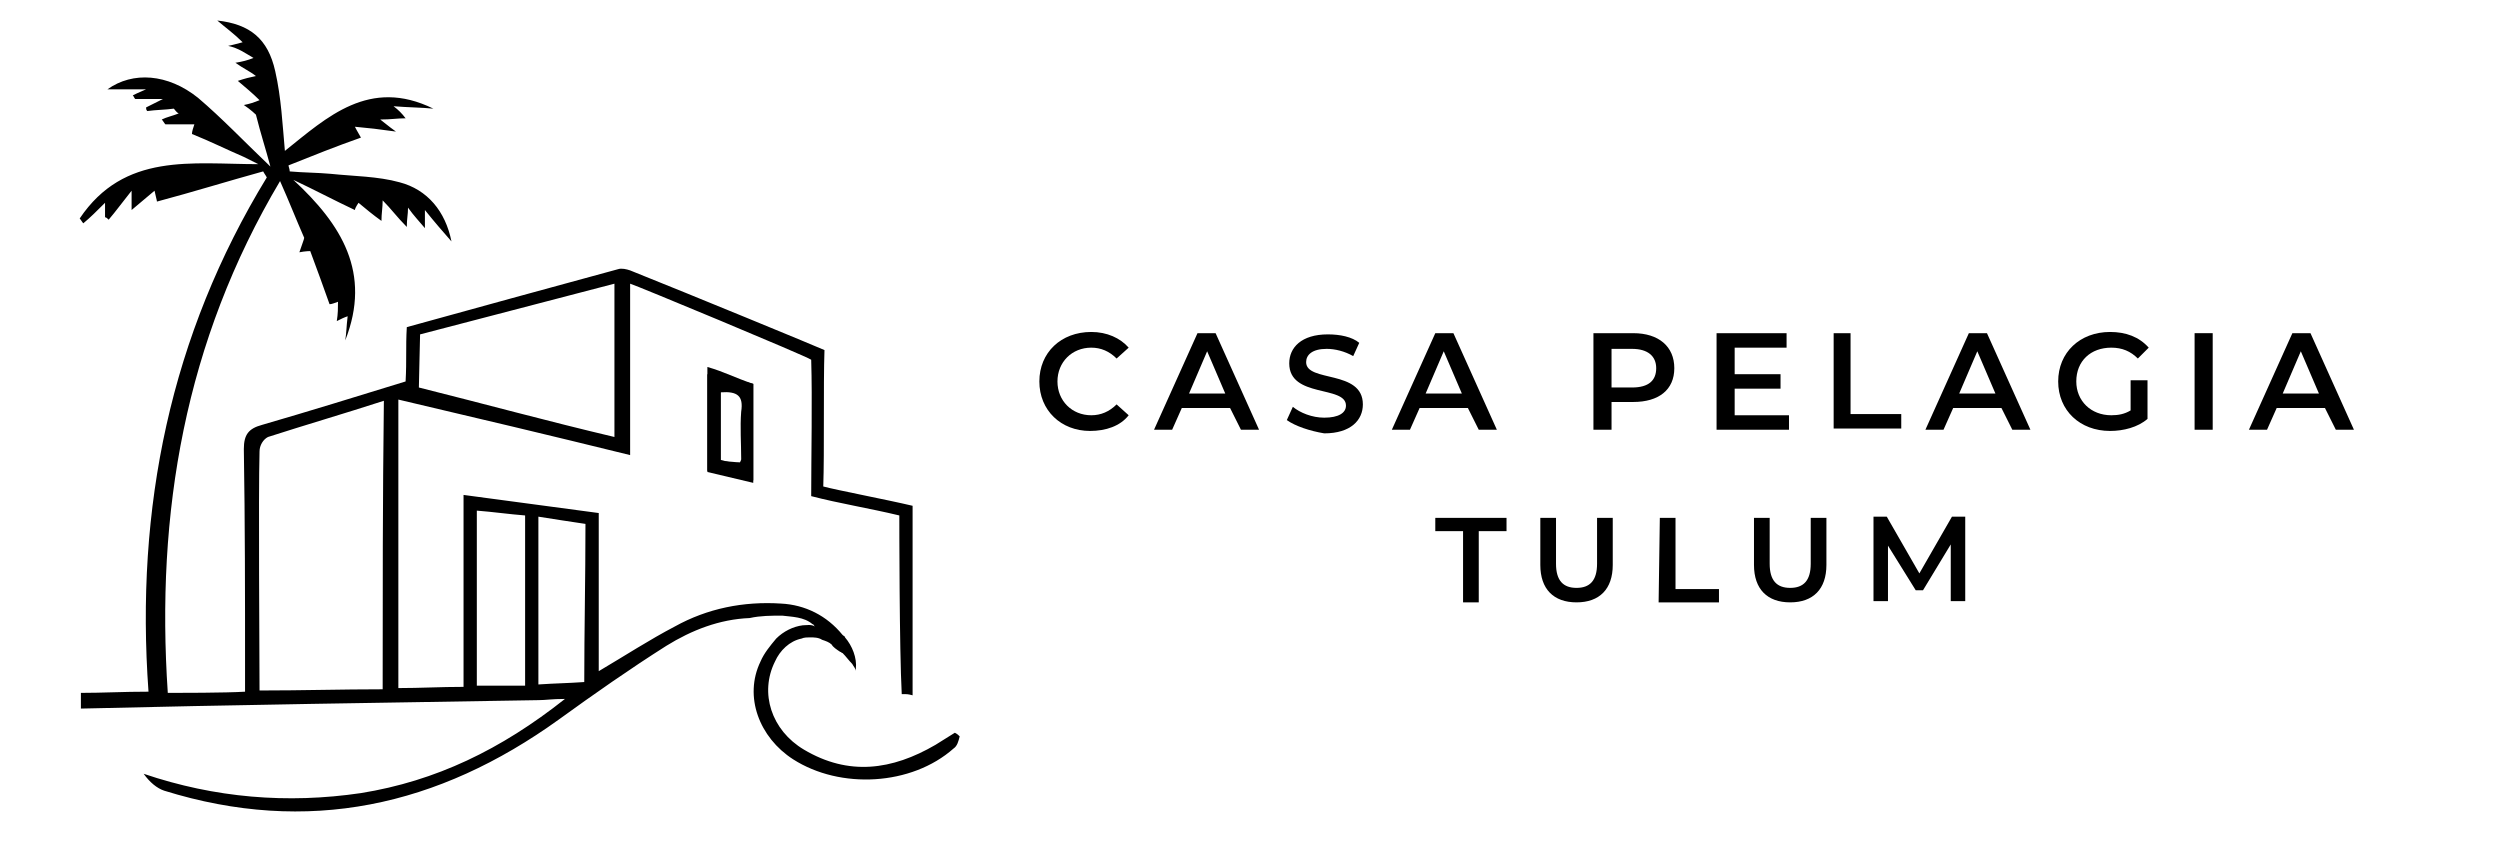<?xml version="1.0" encoding="utf-8"?>
<!-- Generator: Adobe Illustrator 27.0.0, SVG Export Plug-In . SVG Version: 6.00 Build 0)  -->
<svg version="1.1" id="Layer_1" xmlns="http://www.w3.org/2000/svg" xmlns:xlink="http://www.w3.org/1999/xlink" x="0px" y="0px"
	 viewBox="0 0 207.1 70" style="enable-background:new 0 0 207.1 70;" xml:space="preserve">
<style type="text/css">
	.st0{fill-rule:evenodd;clip-rule:evenodd;}
	.st1{enable-background:new    ;}
</style>
<path class="st0" d="M58.6,31c1.3,0.3,2.6,0.5,3.8,0.8c0,2.8,0,5.2,0,8c-1.3-0.3-2.5-0.4-3.8-0.8C58.6,36.4,58.6,33.8,58.6,31z
	 M59.7,32.5c0,1.9,0,3.8,0,5.7c0.6,0,1.2,0.1,1.6,0.1c0.1-0.2,0.1-0.2,0.1-0.3c0-1.3-0.1-2.6,0-3.9C61.6,32.8,61.1,32.4,59.7,32.5z"
	/>
<path class="st0" d="M58.6,30.4c0,2.8,0,6,0,8.7c1.3,0.3,2.5,0.6,3.8,0.9c0-2.8,0-5.4,0-8.2C60.9,31.3,60,30.8,58.6,30.4z
	 M61.5,32.5c0,1.3,0,4.7,0,6c0,0-1.1-0.2-1.8-0.4c0-1.9,0-4.3,0-6.3C61,32.4,60.8,32.3,61.5,32.5z"/>
<path class="st0" d="M69.6,54c0.1,0,0.1,0.1,0.2,0.1c0.3,0.3,0.5,0.6,0.8,0.9c0.1,0.2,0.3,0.4,0.3,0.6c0-0.1,0-0.2,0-0.2
	c0.1-0.9-0.3-1.9-0.9-2.6c0-0.1-0.1-0.1-0.2-0.2c-1.3-1.6-3.1-2.5-5.1-2.6c-3.1-0.2-6.1,0.4-8.8,1.9c-2.1,1.1-4.1,2.4-6.3,3.7
	c0-4.5,0-8.7,0-13.1c-3.8-0.5-7.4-1-11.2-1.5c0,5.4,0,10.6,0,15.9c-1.9,0-3.6,0.1-5.4,0.1c0-8,0-15.9,0-23.9
	c6.4,1.5,12.7,3,19.2,4.6c0-4.8,0-9.5,0-14.2c0.4,0.1,14.6,6,15,6.3c0.1,3.3,0,7.9,0,11.3c2.3,0.6,4.8,1,7.3,1.6
	c0,0.7,0,11,0.2,14.8c0.5,0,0.5,0,0.9,0.1c0-5.1,0-10.5,0-15.7c-2.1-0.5-6.3-1.3-7.4-1.6c0.1-2.9,0-8.3,0.1-11.3
	c-0.9-0.4-11.1-4.6-16.1-6.6c-0.3-0.1-0.7-0.2-1-0.1c-5.9,1.6-11.7,3.2-17.5,4.8c-0.1,1.7,0,2.7-0.1,4.5c-3.9,1.2-8.1,2.5-11.9,3.6
	c-1.1,0.3-1.5,0.8-1.5,2c0.1,6.1,0.1,12.1,0.1,18.2c0,0.7,0,1.1,0,1.9c-1.6,0.1-5.6,0.1-6.4,0.1c-1-14.9,1.4-29.1,9.3-42.4
	c0.8,1.8,1.3,3.1,2,4.7c0,0.1-0.2,0.6-0.4,1.2c0.5-0.1,0.9-0.1,0.9-0.1c0.6,1.6,1.1,3,1.6,4.4c0.2,0,0.4-0.1,0.7-0.2
	c0,0.5,0,1-0.1,1.6c0.4-0.2,0.6-0.3,0.9-0.4c-0.1,0.8-0.1,1.4-0.2,2c2.2-5.6-0.3-9.6-4.3-13.3c1.7,0.8,3.4,1.7,5.1,2.5
	c0-0.1,0.1-0.3,0.3-0.6c0.6,0.5,1.2,1,1.9,1.5c0-0.6,0.1-1.1,0.1-1.7c0.7,0.7,1.2,1.4,2,2.2c0-0.7,0.1-1,0.1-1.6
	c0.5,0.7,0.9,1.1,1.4,1.7c0-0.6,0-0.9,0-1.5c0.8,1,1.5,1.8,2.2,2.6c-0.5-2.5-2-4.3-4.3-4.9c-1.8-0.5-3.8-0.5-5.7-0.7
	c-1.1-0.1-2.3-0.1-3.4-0.2c0-0.2-0.1-0.4-0.1-0.5c2-0.8,4-1.6,6-2.3c-0.1-0.2-0.3-0.5-0.5-0.9c1.1,0.1,2,0.2,3.4,0.4
	c-0.7-0.5-0.9-0.7-1.3-1c0.9,0,1.4-0.1,2.1-0.1c-0.3-0.4-0.6-0.7-1-1c1.2,0.1,2.3,0.1,3.3,0.2c-5.3-2.6-8.8,0.7-12.3,3.5
	c-0.2-2.2-0.3-4.4-0.8-6.6C22.2,3.2,20.7,2,18,1.7c0.7,0.6,1.4,1.1,2.1,1.8c-0.4,0.1-0.7,0.2-1.2,0.3c0.9,0.2,1.4,0.6,2.1,1
	c-0.5,0.2-0.9,0.3-1.5,0.4c0.7,0.5,1.2,0.7,1.7,1.1c-0.5,0.1-0.9,0.2-1.5,0.4c0.7,0.6,1.2,1,1.8,1.6c-0.5,0.2-0.8,0.3-1.3,0.4
	c0.6,0.4,1,0.8,1,0.8c0.4,1.6,0.8,2.8,1.2,4.3c-2.2-2.1-4-4-6-5.7c-2.5-2-5.4-2.2-7.5-0.7c0.9,0,1.8,0,3.2,0
	c-0.7,0.3-0.9,0.4-1.1,0.5c0.1,0.1,0.1,0.2,0.2,0.3c0.7,0,1.3,0,2.3,0c-0.6,0.3-1,0.5-1.4,0.7c0,0.1,0,0.2,0.1,0.3
	c0.7-0.1,1.5-0.1,2.2-0.2c0.1,0.1,0.2,0.3,0.4,0.4c-0.5,0.2-1,0.3-1.4,0.5c0.1,0.1,0.2,0.3,0.3,0.4c0.8,0,1.6,0,2.4,0
	c-0.1,0.3-0.2,0.6-0.2,0.8c1.5,0.6,2.9,1.3,4.3,1.9c0.4,0.2,0.8,0.4,1.2,0.6c-5.5,0-11.1-1-14.8,4.5c0.1,0.1,0.2,0.3,0.3,0.4
	c0.6-0.5,1.1-1,1.8-1.7c0,0.5,0,0.8,0,1.2c0.1,0,0.2,0.1,0.3,0.2c0.6-0.7,1.1-1.4,1.9-2.4c0,0.8,0,1.1,0,1.6
	c0.7-0.6,1.3-1.1,1.9-1.6c0.1,0.5,0.2,0.8,0.2,0.9c3-0.8,5.9-1.7,8.8-2.5c0.1,0.2,0.2,0.3,0.3,0.5c-8,13.1-10.9,27.4-9.8,42.6
	c-2.1,0-3.8,0.1-5.6,0.1c0,0.7,0,0.8,0,1.3C19,58.4,32.4,58.2,44.6,58c0.6,0,1.1-0.1,2.2-0.1c-5.3,4.2-10.7,6.8-16.9,7.8
	c-6.1,0.9-12.1,0.4-18-1.6c0.5,0.7,1.1,1.2,1.7,1.4c11.9,3.7,22.7,1.3,32.7-5.9c2.9-2.1,5.9-4.2,8.9-6.1c2.1-1.3,4.4-2.2,6.9-2.3
	C63,51,63.9,51,64.8,51c0.8,0.1,1.8,0.1,2.5,0.7c0.1,0,0.1,0.1,0.2,0.2c-0.3-0.2-0.7-0.1-1-0.1c-0.8,0.1-1.6,0.5-2.2,1.1
	c-0.5,0.6-1,1.2-1.3,1.9c-1.4,2.9-0.1,6.3,2.7,8.1c3.9,2.5,9.8,2.2,13.3-0.9c0.3-0.2,0.4-0.6,0.5-1c-0.1-0.1-0.2-0.2-0.4-0.3
	c-0.5,0.3-1.1,0.7-1.6,1c-3.6,2.1-7.2,2.6-10.9,0.4c-2.7-1.6-3.7-4.7-2.4-7.3c0.4-0.9,1.2-1.7,2.2-1.9c0.2-0.1,0.5-0.1,0.7-0.1
	c0.3,0,0.7,0,1,0.2c0.3,0.1,0.6,0.2,0.8,0.4C69,53.6,69.3,53.8,69.6,54z M50.9,23.5c0,4.2,0,8.4,0,12.7c-5.5-1.3-11-2.8-16.2-4.1
	c0-0.6,0.1-4,0.1-4.4 M31.7,57.1c-3.4,0-6.6,0.1-10.2,0.1c0-3-0.1-16.2,0-19.8c0-0.5,0.3-1,0.7-1.2c3.1-1,6.2-1.9,9.6-3
	C31.7,41.3,31.7,49,31.7,57.1z M43.5,56.8c-1.2,0-2.6,0-4,0c0-4.7,0-9.6,0-14.5c1.3,0.1,2.7,0.3,4,0.4
	C43.5,47.4,43.5,52.1,43.5,56.8z M48.4,56.5c-1.4,0.1-2.3,0.1-3.8,0.2c0-4.6,0-9.2,0-13.9c1.3,0.2,2.5,0.4,3.9,0.6
	C48.5,47.9,48.4,52.3,48.4,56.5z"/>
<g>
	<path class="st0" d="M121.2,44h-2.3v-1.1h5.9V44h-2.3v5.9h-1.3L121.2,44L121.2,44z"/>
	<path class="st0" d="M127.6,46.8v-3.9h1.3v3.8c0,1.4,0.6,2,1.7,2c1.1,0,1.7-0.6,1.7-2v-3.8h1.3v3.9c0,2-1.1,3.1-3,3.1
		S127.6,48.8,127.6,46.8z"/>
	<path class="st0" d="M137.5,42.9h1.3v5.9h3.6v1.1h-5L137.5,42.9L137.5,42.9z"/>
	<path class="st0" d="M145.3,46.8v-3.9h1.3v3.8c0,1.4,0.6,2,1.7,2c1.1,0,1.7-0.6,1.7-2v-3.8h1.3v3.9c0,2-1.1,3.1-3,3.1
		C146.4,49.9,145.3,48.8,145.3,46.8z"/>
	<path class="st0" d="M161.6,49.8v-4.7l-2.3,3.8h-0.6l-2.3-3.7v4.6h-1.2v-7h1.1l2.7,4.7l2.7-4.7h1.1v7
		C162.8,49.8,161.6,49.8,161.6,49.8z"/>
</g>
<g>
	<g class="st1">
		<path d="M86.1,31.6c0-2.4,1.8-4.1,4.3-4.1c1.3,0,2.4,0.5,3.1,1.3l-1,0.9c-0.6-0.6-1.3-0.9-2.1-0.9c-1.6,0-2.8,1.2-2.8,2.8
			s1.2,2.8,2.8,2.8c0.8,0,1.5-0.3,2.1-0.9l1,0.9c-0.7,0.9-1.9,1.3-3.2,1.3C87.9,35.7,86.1,34,86.1,31.6z"/>
		<path d="M101.9,33.8h-4l-0.8,1.8h-1.5l3.6-8h1.5l3.6,8h-1.5L101.9,33.8z M101.5,32.6l-1.5-3.5l-1.5,3.5H101.5z"/>
		<path d="M106.6,34.8l0.5-1.1c0.6,0.5,1.6,0.9,2.6,0.9c1.2,0,1.8-0.4,1.8-1c0-1.7-4.7-0.6-4.7-3.5c0-1.3,1-2.4,3.2-2.4
			c1,0,2,0.2,2.6,0.7l-0.5,1.1c-0.7-0.4-1.5-0.6-2.2-0.6c-1.2,0-1.7,0.5-1.7,1.1c0,1.7,4.7,0.6,4.7,3.5c0,1.3-1,2.4-3.2,2.4
			C108.5,35.7,107.3,35.3,106.6,34.8z"/>
		<path d="M121.6,33.8h-4l-0.8,1.8h-1.5l3.6-8h1.5l3.6,8h-1.5L121.6,33.8z M121.1,32.6l-1.5-3.5l-1.5,3.5H121.1z"/>
		<path d="M138.7,30.5c0,1.8-1.3,2.8-3.4,2.8h-1.8v2.3h-1.5v-8h3.3C137.4,27.6,138.7,28.7,138.7,30.5z M137.2,30.5
			c0-1-0.7-1.6-2-1.6h-1.7v3.2h1.7C136.6,32.1,137.2,31.5,137.2,30.5z"/>
		<path d="M148.2,34.4v1.2h-6v-8h5.8v1.2h-4.3V31h3.8v1.2h-3.8v2.2H148.2z"/>
		<path d="M151.8,27.6h1.5v6.7h4.2v1.2h-5.6V27.6z"/>
		<path d="M165.8,33.8h-4l-0.8,1.8h-1.5l3.6-8h1.5l3.6,8h-1.5L165.8,33.8z M165.3,32.6l-1.5-3.5l-1.5,3.5H165.3z"/>
		<path d="M176.5,31.5h1.4v3.2c-0.8,0.7-2,1-3.1,1c-2.5,0-4.3-1.7-4.3-4.1s1.8-4.1,4.3-4.1c1.3,0,2.4,0.4,3.2,1.3l-0.9,0.9
			c-0.6-0.6-1.3-0.9-2.2-0.9c-1.7,0-2.9,1.1-2.9,2.8c0,1.6,1.2,2.8,2.9,2.8c0.6,0,1.1-0.1,1.6-0.4V31.5z"/>
		<path d="M181.8,27.6h1.5v8h-1.5V27.6z"/>
		<path d="M192.6,33.8h-4l-0.8,1.8h-1.5l3.6-8h1.5l3.6,8h-1.5L192.6,33.8z M192.1,32.6l-1.5-3.5l-1.5,3.5H192.1z"/>
	</g>
</g>
</svg>
